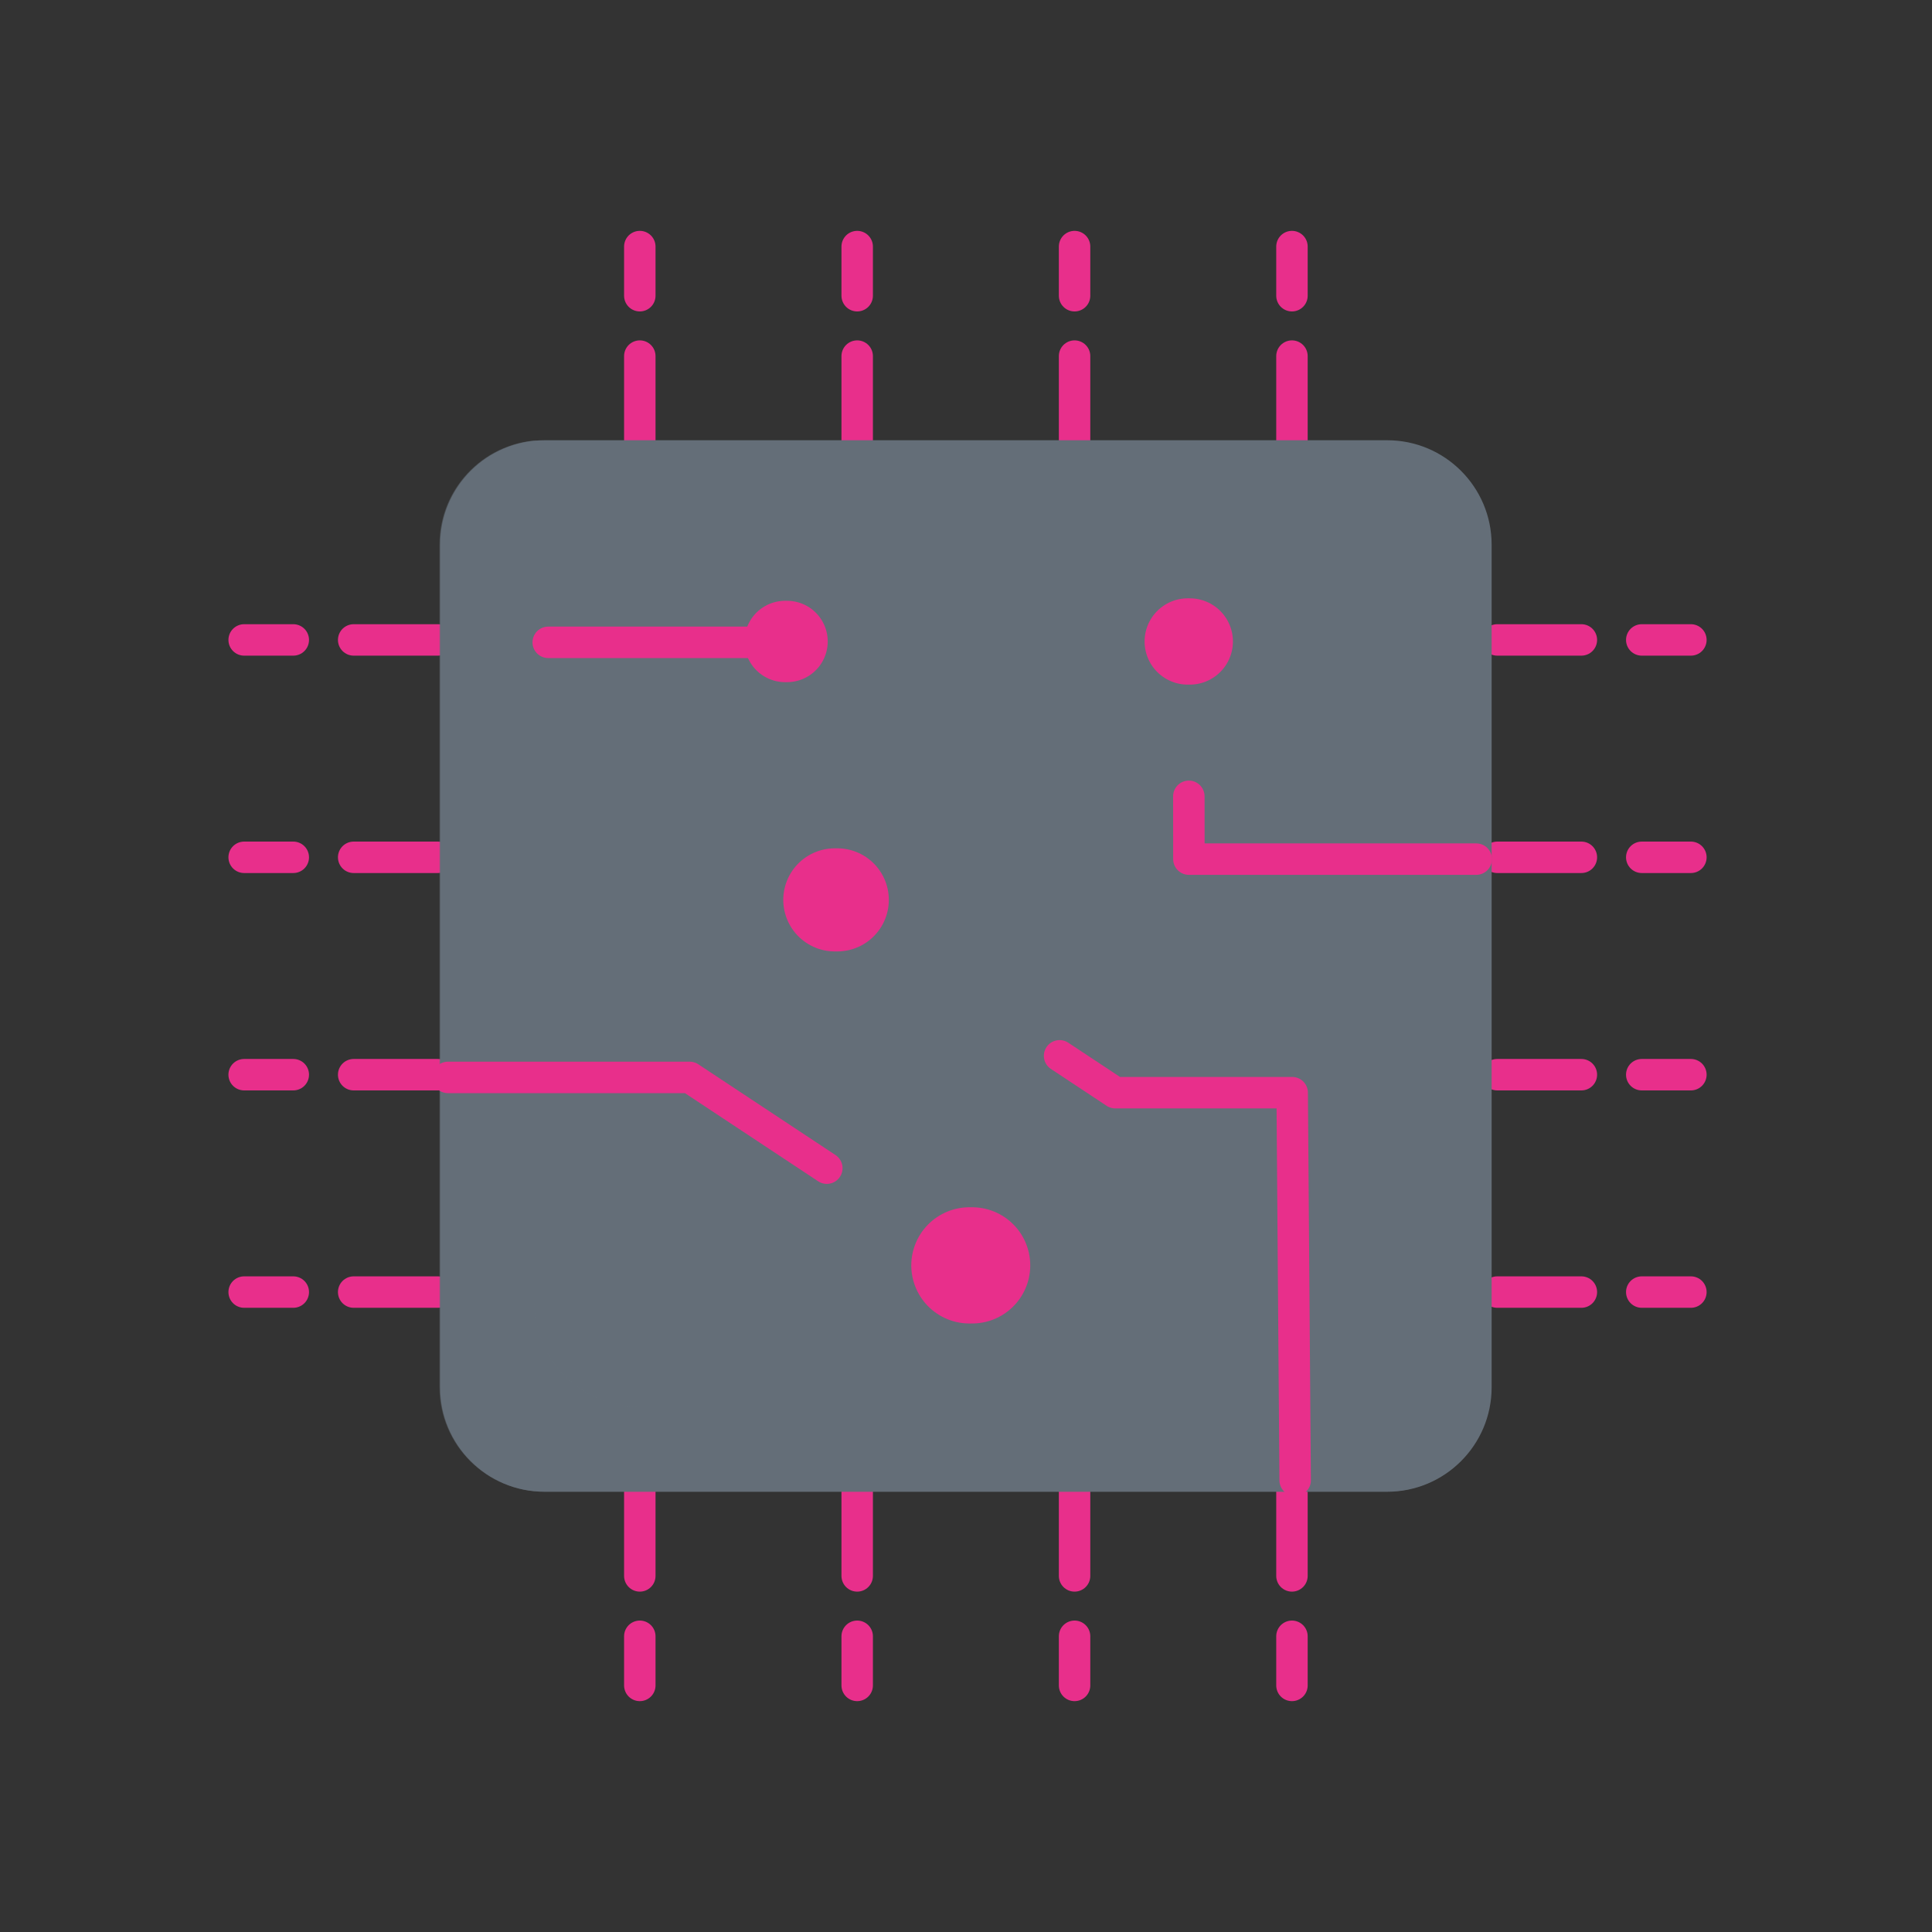 <svg xmlns="http://www.w3.org/2000/svg" xmlns:xlink="http://www.w3.org/1999/xlink" viewBox="0 0 430 430" width="430" height="430" preserveAspectRatio="xMidYMid meet" style="width: 100%; height: 100%; transform: translate3d(0px, 0px, 0px); content-visibility: visible;"><rect x="0" y="0" width="430" height="430" fill="#333333" stroke="none"/><defs><clipPath id="__lottie_element_2"><rect width="430" height="430" x="0" y="0"/></clipPath><clipPath id="__lottie_element_4"><path d="M0,0 L430,0 L430,430 L0,430z"/></clipPath></defs><g clip-path="url(#__lottie_element_2)"><g clip-path="url(#__lottie_element_4)" transform="matrix(1,0,0,1,0,0)" opacity="1" style="display: block;"><g transform="matrix(1,0,0,1,-35,-35)" opacity="1" style="display: block;"><g opacity="1" transform="matrix(1,0,0,1,0,0)"><g opacity="1" transform="matrix(1,0,0,1,0,0)"><path stroke-linecap="butt" stroke-linejoin="miter" fill-opacity="0" stroke-miterlimit="4" class="primary" stroke="rgb(255,255,255)" stroke-opacity="1" stroke-width="7" d="M0 0"/></g></g><g opacity="1" transform="matrix(1,0,0,1,0,0)"><g opacity="1" transform="matrix(1,0,0,1,0,0)"><path stroke-linecap="butt" stroke-linejoin="miter" fill-opacity="0" stroke-miterlimit="4" class="primary" stroke="rgb(255,255,255)" stroke-opacity="1" stroke-width="7" d="M0 0"/></g></g><g opacity="1" transform="matrix(1,0,0,1,0,0)"><g opacity="1" transform="matrix(1,0,0,1,0,0)"><path stroke-linecap="butt" stroke-linejoin="miter" fill-opacity="0" stroke-miterlimit="4" class="primary" stroke="rgb(255,255,255)" stroke-opacity="1" stroke-width="7" d="M0 0"/></g></g><g opacity="1" transform="matrix(1,0,0,1,0,0)"><g opacity="1" transform="matrix(1,0,0,1,0,0)"><path stroke-linecap="butt" stroke-linejoin="miter" fill-opacity="0" stroke-miterlimit="4" class="primary" stroke="rgb(255,255,255)" stroke-opacity="1" stroke-width="7" d="M0 0"/></g></g><g opacity="1" transform="matrix(1,0,0,1,0,0)"><g opacity="1" transform="matrix(1,0,0,1,0,0)"><path stroke-linecap="butt" stroke-linejoin="miter" fill-opacity="0" stroke-miterlimit="4" class="primary" stroke="rgb(255,255,255)" stroke-opacity="1" stroke-width="7" d="M0 0"/></g></g><g opacity="1" transform="matrix(1,0,0,1,0,0)"><g opacity="1" transform="matrix(1,0,0,1,0,0)"><path stroke-linecap="butt" stroke-linejoin="miter" fill-opacity="0" stroke-miterlimit="4" class="primary" stroke="rgb(255,255,255)" stroke-opacity="1" stroke-width="7" d="M0 0"/></g></g><g opacity="1" transform="matrix(1,0,0,1,110.893,225.809)"><path stroke-linecap="round" stroke-linejoin="round" fill-opacity="0" class="secondary" stroke="rgb(232,47,139)" stroke-opacity="1" stroke-width="7" d=" M163.271,159.935 C163.271,150.178 163.271,141.207 163.271,141.207 M163.271,184.31 C163.271,184.31 163.271,179.64 163.271,173.375 M66.507,159.935 C66.507,150.178 66.507,141.207 66.507,141.207 M66.507,184.31 C66.507,184.31 66.507,179.64 66.507,173.375 M211.654,-111.553 C211.654,-101.796 211.654,-92.825 211.654,-92.825 M211.654,-135.928 C211.654,-135.928 211.654,-131.258 211.654,-124.993 M163.271,-111.553 C163.271,-101.796 163.271,-92.825 163.271,-92.825 M163.271,-135.928 C163.271,-135.928 163.271,-131.258 163.271,-124.993 M66.507,-111.553 C66.507,-101.796 66.507,-92.825 66.507,-92.825 M66.507,-135.928 C66.507,-135.928 66.507,-131.258 66.507,-124.993 M114.889,-111.553 C114.889,-101.796 114.889,-92.825 114.889,-92.825 M114.889,-135.928 C114.889,-135.928 114.889,-131.258 114.889,-124.993 M211.654,159.935 C211.654,150.178 211.654,141.207 211.654,141.207 M211.654,184.31 C211.654,184.31 211.654,179.64 211.654,173.375 M114.889,159.935 C114.889,150.178 114.889,141.207 114.889,141.207 M114.889,184.31 C114.889,184.31 114.889,179.64 114.889,173.375 M276.069,96.764 C266.312,96.764 257.341,96.764 257.341,96.764 M300.444,96.764 C300.444,96.764 295.774,96.764 289.509,96.764 M276.069,48.382 C266.312,48.382 257.341,48.382 257.341,48.382 M300.444,48.382 C300.444,48.382 295.774,48.382 289.509,48.382 M276.069,-48.382 C266.312,-48.382 257.341,-48.382 257.341,-48.382 M300.444,-48.382 C300.444,-48.382 295.774,-48.382 289.509,-48.382 M276.069,0 C266.312,0 257.341,0 257.341,0 M300.444,0 C300.444,0 295.774,0 289.509,0 M2.823,96.764 C12.58,96.764 21.552,96.764 21.552,96.764 M-21.552,96.764 C-21.552,96.764 -16.882,96.764 -10.617,96.764 M2.823,48.382 C12.58,48.382 21.552,48.382 21.552,48.382 M-21.552,48.382 C-21.552,48.382 -16.882,48.382 -10.617,48.382 M2.823,-48.382 C12.58,-48.382 21.552,-48.382 21.552,-48.382 M-21.552,-48.382 C-21.552,-48.382 -16.882,-48.382 -10.617,-48.382 M2.823,0 C12.58,0 21.552,0 21.552,0 M-21.552,0 C-21.552,0 -16.882,0 -10.617,0"/></g></g><g transform="matrix(1,0,0,1,214.974,215)" opacity="1" style="display: block;"><g opacity="1" transform="matrix(1,0,0,1,0,0)"><g opacity="1" transform="matrix(1,0,0,1,0,0)"><path stroke-linecap="butt" stroke-linejoin="miter" fill-opacity="0" stroke-miterlimit="4" class="primary" stroke="rgb(255,255,255)" stroke-opacity="1" stroke-width="7" d="M0 0"/></g></g><g opacity="1" transform="matrix(1,0,0,1,0,0)"><g opacity="1" transform="matrix(1,0,0,1,0,0)"><path stroke-linecap="butt" stroke-linejoin="miter" fill-opacity="0" stroke-miterlimit="4" class="primary" stroke="rgb(255,255,255)" stroke-opacity="1" stroke-width="7" d="M0 0"/></g></g><g opacity="1" transform="matrix(1,0,0,1,0,0)"><g opacity="1" transform="matrix(1,0,0,1,0,0)"><path stroke-linecap="butt" stroke-linejoin="miter" fill-opacity="0" stroke-miterlimit="4" class="primary" stroke="rgb(255,255,255)" stroke-opacity="1" stroke-width="7" d="M0 0"/></g></g><g opacity="1" transform="matrix(1,0,0,1,0,0)"><g opacity="1" transform="matrix(1,0,0,1,0,0)"><path stroke-linecap="butt" stroke-linejoin="miter" fill-opacity="0" stroke-miterlimit="4" class="primary" stroke="rgb(255,255,255)" stroke-opacity="1" stroke-width="7" d="M0 0"/></g></g><g opacity="1" transform="matrix(1,0,0,1,0,0)"><g opacity="1" transform="matrix(1,0,0,1,0,0)"><path stroke-linecap="butt" stroke-linejoin="miter" fill-opacity="0" stroke-miterlimit="4" class="primary" stroke="rgb(255,255,255)" stroke-opacity="1" stroke-width="7" d="M0 0"/></g></g><g opacity="1" transform="matrix(1,0,0,1,0,0)"><g opacity="1" transform="matrix(1,0,0,1,0,0)"><path stroke-linecap="butt" stroke-linejoin="miter" fill-opacity="0" stroke-miterlimit="4" class="primary" stroke="rgb(255,255,255)" stroke-opacity="1" stroke-width="7" d="M0 0"/></g></g><g opacity="1" transform="matrix(1,0,0,1,0,0)"><path class="primary" fill="rgb(100,110,120)" fill-opacity="1" d=" M93.764,117.016 C93.764,117.016 -93.764,117.016 -93.764,117.016 C-106.606,117.016 -117.016,106.606 -117.016,93.764 C-117.016,93.764 -117.016,-93.764 -117.016,-93.764 C-117.016,-106.606 -106.606,-117.016 -93.764,-117.016 C-93.764,-117.016 93.764,-117.016 93.764,-117.016 C106.606,-117.016 117.016,-106.606 117.016,-93.764 C117.016,-93.764 117.016,93.764 117.016,93.764 C117.016,106.606 106.606,117.016 93.764,117.016z"/></g></g><g transform="matrix(1,0,0,1,214.634,215)" opacity="0.5" style="mix-blend-mode: multiply; display: block;"><g opacity="1" transform="matrix(1,0,0,1,0,0)"><g opacity="1" transform="matrix(1,0,0,1,0,0)"><path stroke-linecap="butt" stroke-linejoin="miter" fill-opacity="0" stroke-miterlimit="4" class="primary" stroke="rgb(255,255,255)" stroke-opacity="1" stroke-width="7" d="M0 0"/></g></g><g opacity="1" transform="matrix(1,0,0,1,0,0)"><g opacity="1" transform="matrix(1,0,0,1,0,0)"><path stroke-linecap="butt" stroke-linejoin="miter" fill-opacity="0" stroke-miterlimit="4" class="primary" stroke="rgb(255,255,255)" stroke-opacity="1" stroke-width="7" d="M0 0"/></g></g><g opacity="1" transform="matrix(1,0,0,1,0,0)"><g opacity="1" transform="matrix(1,0,0,1,0,0)"><path stroke-linecap="butt" stroke-linejoin="miter" fill-opacity="0" stroke-miterlimit="4" class="primary" stroke="rgb(255,255,255)" stroke-opacity="1" stroke-width="7" d="M0 0"/></g></g><g opacity="1" transform="matrix(1,0,0,1,0,0)"><g opacity="1" transform="matrix(1,0,0,1,0,0)"><path stroke-linecap="butt" stroke-linejoin="miter" fill-opacity="0" stroke-miterlimit="4" class="primary" stroke="rgb(255,255,255)" stroke-opacity="1" stroke-width="7" d="M0 0"/></g></g><g opacity="1" transform="matrix(1,0,0,1,0,0)"><g opacity="1" transform="matrix(1,0,0,1,0,0)"><path stroke-linecap="butt" stroke-linejoin="miter" fill-opacity="0" stroke-miterlimit="4" class="primary" stroke="rgb(255,255,255)" stroke-opacity="1" stroke-width="7" d="M0 0"/></g></g><g opacity="1" transform="matrix(1,0,0,1,0,0)"><g opacity="1" transform="matrix(1,0,0,1,0,0)"><path stroke-linecap="butt" stroke-linejoin="miter" fill-opacity="0" stroke-miterlimit="4" class="primary" stroke="rgb(255,255,255)" stroke-opacity="1" stroke-width="7" d="M0 0"/></g></g><g opacity="1" transform="matrix(1,0,0,1,0,0)" style="mix-blend-mode: multiply;"><path class="primary" fill="rgb(100,110,120)" fill-opacity="1" d=" M116.815,97.995 C114.815,108.795 105.345,116.985 93.965,116.985 C93.965,116.985 -93.565,116.985 -93.565,116.985 C-106.405,116.985 -116.815,106.565 -116.815,93.725 C-116.815,93.725 -116.815,-93.795 -116.815,-93.795 C-116.815,-106.055 -107.335,-116.095 -95.315,-116.985 C-95.585,-115.605 -95.715,-114.175 -95.715,-112.715 C-95.715,-112.715 -95.715,74.815 -95.715,74.815 C-95.715,87.655 -85.305,98.065 -72.465,98.065 C-72.465,98.065 115.065,98.065 115.065,98.065 C115.655,98.065 116.235,98.045 116.815,97.995z"/></g></g><g transform="matrix(1,0,0,1,236.64,266.771)" opacity="1" style="display: block;"><g opacity="1" transform="matrix(1,0,0,1,0,0)"><g opacity="1" transform="matrix(1,0,0,1,0,0)"><path stroke-linecap="butt" stroke-linejoin="miter" fill-opacity="0" stroke-miterlimit="4" class="primary" stroke="rgb(255,255,255)" stroke-opacity="1" stroke-width="7" d="M0 0"/></g></g><g opacity="1" transform="matrix(1,0,0,1,0,0)"><g opacity="1" transform="matrix(1,0,0,1,0,0)"><path stroke-linecap="butt" stroke-linejoin="miter" fill-opacity="0" stroke-miterlimit="4" class="primary" stroke="rgb(255,255,255)" stroke-opacity="1" stroke-width="7" d="M0 0"/></g></g><g opacity="1" transform="matrix(1,0,0,1,0,0)"><g opacity="1" transform="matrix(1,0,0,1,0,0)"><path stroke-linecap="butt" stroke-linejoin="miter" fill-opacity="0" stroke-miterlimit="4" class="primary" stroke="rgb(255,255,255)" stroke-opacity="1" stroke-width="7" d="M0 0"/></g></g><g opacity="1" transform="matrix(1,0,0,1,0,0)"><g opacity="1" transform="matrix(1,0,0,1,0,0)"><path stroke-linecap="butt" stroke-linejoin="miter" fill-opacity="0" stroke-miterlimit="4" class="primary" stroke="rgb(255,255,255)" stroke-opacity="1" stroke-width="7" d="M0 0"/></g></g><g opacity="1" transform="matrix(1,0,0,1,0,0)"><g opacity="1" transform="matrix(1,0,0,1,0,0)"><path stroke-linecap="butt" stroke-linejoin="miter" fill-opacity="0" stroke-miterlimit="4" class="primary" stroke="rgb(255,255,255)" stroke-opacity="1" stroke-width="7" d="M0 0"/></g></g><g opacity="1" transform="matrix(1,0,0,1,0,0)"><g opacity="1" transform="matrix(1,0,0,1,0,0)"><path stroke-linecap="butt" stroke-linejoin="miter" fill-opacity="0" stroke-miterlimit="4" class="primary" stroke="rgb(255,255,255)" stroke-opacity="1" stroke-width="7" d="M0 0"/></g></g><g opacity="1" transform="matrix(1,0,0,1,0,0)"><path stroke-linecap="round" stroke-linejoin="round" fill-opacity="0" class="secondary" stroke="rgb(232,47,139)" stroke-opacity="1" stroke-width="7" d=" M51.619,62.699 C51.505,47.782 50.958,-23.576 50.958,-23.576 C50.958,-23.576 11.587,-23.576 11.587,-23.576 C11.587,-23.576 6.489,-26.949 -0.812,-31.78"/></g></g><g transform="matrix(1,0,0,1,157.339,260.713)" opacity="1" style="display: block;"><g opacity="1" transform="matrix(1,0,0,1,0,0)"><g opacity="1" transform="matrix(1,0,0,1,0,0)"><path stroke-linecap="butt" stroke-linejoin="miter" fill-opacity="0" stroke-miterlimit="4" class="primary" stroke="rgb(255,255,255)" stroke-opacity="1" stroke-width="7" d="M0 0"/></g></g><g opacity="1" transform="matrix(1,0,0,1,0,0)"><g opacity="1" transform="matrix(1,0,0,1,0,0)"><path stroke-linecap="butt" stroke-linejoin="miter" fill-opacity="0" stroke-miterlimit="4" class="primary" stroke="rgb(255,255,255)" stroke-opacity="1" stroke-width="7" d="M0 0"/></g></g><g opacity="1" transform="matrix(1,0,0,1,0,0)"><g opacity="1" transform="matrix(1,0,0,1,0,0)"><path stroke-linecap="butt" stroke-linejoin="miter" fill-opacity="0" stroke-miterlimit="4" class="primary" stroke="rgb(255,255,255)" stroke-opacity="1" stroke-width="7" d="M0 0"/></g></g><g opacity="1" transform="matrix(1,0,0,1,0,0)"><g opacity="1" transform="matrix(1,0,0,1,0,0)"><path stroke-linecap="butt" stroke-linejoin="miter" fill-opacity="0" stroke-miterlimit="4" class="primary" stroke="rgb(255,255,255)" stroke-opacity="1" stroke-width="7" d="M0 0"/></g></g><g opacity="1" transform="matrix(1,0,0,1,0,0)"><g opacity="1" transform="matrix(1,0,0,1,0,0)"><path stroke-linecap="butt" stroke-linejoin="miter" fill-opacity="0" stroke-miterlimit="4" class="primary" stroke="rgb(255,255,255)" stroke-opacity="1" stroke-width="7" d="M0 0"/></g></g><g opacity="1" transform="matrix(1,0,0,1,0,0)"><path stroke-linecap="round" stroke-linejoin="round" fill-opacity="0" class="secondary" stroke="rgb(232,47,139)" stroke-opacity="1" stroke-width="7" d=" M171.225,-69.5 C161.443,-69.5 107.271,-69.5 107.271,-69.5 C107.271,-69.5 107.265,-75.62 107.258,-83.48 M16.155,-117.75 C10.746,-117.75 -15.634,-117.75 -35.322,-117.75 M-57.635,-20.918 C-48.211,-20.918 -3.846,-20.918 -3.846,-20.918 C-3.846,-20.918 11.246,-10.932 26.683,-0.718"/></g></g><g transform="matrix(1.067,0,0,1.067,264.578,142.771)" opacity="1" style="display: block;"><g opacity="1" transform="matrix(1,0,0,1,0,0)"><g opacity="1" transform="matrix(1,0,0,1,0,0)"><path stroke-linecap="butt" stroke-linejoin="miter" fill-opacity="0" stroke-miterlimit="4" class="primary" stroke="rgb(255,255,255)" stroke-opacity="1" stroke-width="18" d="M0 0"/></g></g><g opacity="1" transform="matrix(1,0,0,1,0,0)"><g opacity="1" transform="matrix(1,0,0,1,0,0)"><path stroke-linecap="butt" stroke-linejoin="miter" fill-opacity="0" stroke-miterlimit="4" class="primary" stroke="rgb(255,255,255)" stroke-opacity="1" stroke-width="18" d="M0 0"/></g></g><g opacity="1" transform="matrix(1,0,0,1,0,0)"><g opacity="1" transform="matrix(1,0,0,1,0,0)"><path stroke-linecap="butt" stroke-linejoin="miter" fill-opacity="0" stroke-miterlimit="4" class="primary" stroke="rgb(255,255,255)" stroke-opacity="1" stroke-width="18" d="M0 0"/></g></g><g opacity="1" transform="matrix(1,0,0,1,0,0)"><g opacity="1" transform="matrix(1,0,0,1,0,0)"><path stroke-linecap="butt" stroke-linejoin="miter" fill-opacity="0" stroke-miterlimit="4" class="primary" stroke="rgb(255,255,255)" stroke-opacity="1" stroke-width="18" d="M0 0"/></g></g><g opacity="1" transform="matrix(1,0,0,1,0,0)"><g opacity="1" transform="matrix(1,0,0,1,0,0)"><path stroke-linecap="butt" stroke-linejoin="miter" fill-opacity="0" stroke-miterlimit="4" class="primary" stroke="rgb(255,255,255)" stroke-opacity="1" stroke-width="18" d="M0 0"/></g></g><g opacity="1" transform="matrix(1,0,0,1,0,0)"><path stroke-linecap="round" stroke-linejoin="round" fill-opacity="0" class="secondary" stroke="rgb(232,47,139)" stroke-opacity="1" stroke-width="18" d=" M-0.213,0 C-0.071,0 0.071,0 0.213,0"/></g></g><g transform="matrix(1.275,0,0,1.275,186.077,200.282)" opacity="1" style="display: block;"><g opacity="1" transform="matrix(1,0,0,1,0,0)"><g opacity="1" transform="matrix(1,0,0,1,0,0)"><path stroke-linecap="butt" stroke-linejoin="miter" fill-opacity="0" stroke-miterlimit="4" class="primary" stroke="rgb(255,255,255)" stroke-opacity="1" stroke-width="18" d="M0 0"/></g></g><g opacity="1" transform="matrix(1,0,0,1,0,0)"><g opacity="1" transform="matrix(1,0,0,1,0,0)"><path stroke-linecap="butt" stroke-linejoin="miter" fill-opacity="0" stroke-miterlimit="4" class="primary" stroke="rgb(255,255,255)" stroke-opacity="1" stroke-width="18" d="M0 0"/></g></g><g opacity="1" transform="matrix(1,0,0,1,0,0)"><g opacity="1" transform="matrix(1,0,0,1,0,0)"><path stroke-linecap="butt" stroke-linejoin="miter" fill-opacity="0" stroke-miterlimit="4" class="primary" stroke="rgb(255,255,255)" stroke-opacity="1" stroke-width="18" d="M0 0"/></g></g><g opacity="1" transform="matrix(1,0,0,1,0,0)"><g opacity="1" transform="matrix(1,0,0,1,0,0)"><path stroke-linecap="butt" stroke-linejoin="miter" fill-opacity="0" stroke-miterlimit="4" class="primary" stroke="rgb(255,255,255)" stroke-opacity="1" stroke-width="18" d="M0 0"/></g></g><g opacity="1" transform="matrix(1,0,0,1,0,0)"><g opacity="1" transform="matrix(1,0,0,1,0,0)"><path stroke-linecap="butt" stroke-linejoin="miter" fill-opacity="0" stroke-miterlimit="4" class="primary" stroke="rgb(255,255,255)" stroke-opacity="1" stroke-width="18" d="M0 0"/></g></g><g opacity="1" transform="matrix(1,0,0,1,0,0)"><path stroke-linecap="round" stroke-linejoin="round" fill-opacity="0" class="secondary" stroke="rgb(232,47,139)" stroke-opacity="1" stroke-width="18" d=" M-0.213,0 C-0.071,0 0.071,0 0.213,0"/></g></g><g transform="matrix(1.437,0,0,1.437,216.06,281.631)" opacity="1" style="display: block;"><g opacity="1" transform="matrix(1,0,0,1,0,0)"><g opacity="1" transform="matrix(1,0,0,1,0,0)"><path stroke-linecap="butt" stroke-linejoin="miter" fill-opacity="0" stroke-miterlimit="4" class="primary" stroke="rgb(255,255,255)" stroke-opacity="1" stroke-width="18" d="M0 0"/></g></g><g opacity="1" transform="matrix(1,0,0,1,0,0)"><g opacity="1" transform="matrix(1,0,0,1,0,0)"><path stroke-linecap="butt" stroke-linejoin="miter" fill-opacity="0" stroke-miterlimit="4" class="primary" stroke="rgb(255,255,255)" stroke-opacity="1" stroke-width="18" d="M0 0"/></g></g><g opacity="1" transform="matrix(1,0,0,1,0,0)"><g opacity="1" transform="matrix(1,0,0,1,0,0)"><path stroke-linecap="butt" stroke-linejoin="miter" fill-opacity="0" stroke-miterlimit="4" class="primary" stroke="rgb(255,255,255)" stroke-opacity="1" stroke-width="18" d="M0 0"/></g></g><g opacity="1" transform="matrix(1,0,0,1,0,0)"><g opacity="1" transform="matrix(1,0,0,1,0,0)"><path stroke-linecap="butt" stroke-linejoin="miter" fill-opacity="0" stroke-miterlimit="4" class="primary" stroke="rgb(255,255,255)" stroke-opacity="1" stroke-width="18" d="M0 0"/></g></g><g opacity="1" transform="matrix(1,0,0,1,0,0)"><g opacity="1" transform="matrix(1,0,0,1,0,0)"><path stroke-linecap="butt" stroke-linejoin="miter" fill-opacity="0" stroke-miterlimit="4" class="primary" stroke="rgb(255,255,255)" stroke-opacity="1" stroke-width="18" d="M0 0"/></g></g><g opacity="1" transform="matrix(1,0,0,1,0,0)"><path stroke-linecap="round" stroke-linejoin="round" fill-opacity="0" class="secondary" stroke="rgb(232,47,139)" stroke-opacity="1" stroke-width="18" d=" M-0.213,0 C-0.071,0 0.071,0 0.213,0"/></g></g><g transform="matrix(1.006,0,0,1.006,174.957,142.771)" opacity="1" style="display: block;"><g opacity="1" transform="matrix(1,0,0,1,0,0)"><g opacity="1" transform="matrix(1,0,0,1,0,0)"><path stroke-linecap="butt" stroke-linejoin="miter" fill-opacity="0" stroke-miterlimit="4" class="primary" stroke="rgb(255,255,255)" stroke-opacity="1" stroke-width="18" d="M0 0"/></g></g><g opacity="1" transform="matrix(1,0,0,1,0,0)"><g opacity="1" transform="matrix(1,0,0,1,0,0)"><path stroke-linecap="butt" stroke-linejoin="miter" fill-opacity="0" stroke-miterlimit="4" class="primary" stroke="rgb(255,255,255)" stroke-opacity="1" stroke-width="18" d="M0 0"/></g></g><g opacity="1" transform="matrix(1,0,0,1,0,0)"><g opacity="1" transform="matrix(1,0,0,1,0,0)"><path stroke-linecap="butt" stroke-linejoin="miter" fill-opacity="0" stroke-miterlimit="4" class="primary" stroke="rgb(255,255,255)" stroke-opacity="1" stroke-width="18" d="M0 0"/></g></g><g opacity="1" transform="matrix(1,0,0,1,0,0)"><g opacity="1" transform="matrix(1,0,0,1,0,0)"><path stroke-linecap="butt" stroke-linejoin="miter" fill-opacity="0" stroke-miterlimit="4" class="primary" stroke="rgb(255,255,255)" stroke-opacity="1" stroke-width="18" d="M0 0"/></g></g><g opacity="1" transform="matrix(1,0,0,1,0,0)"><g opacity="1" transform="matrix(1,0,0,1,0,0)"><path stroke-linecap="butt" stroke-linejoin="miter" fill-opacity="0" stroke-miterlimit="4" class="primary" stroke="rgb(255,255,255)" stroke-opacity="1" stroke-width="18" d="M0 0"/></g></g><g opacity="1" transform="matrix(1,0,0,1,0,0)"><path stroke-linecap="round" stroke-linejoin="round" fill-opacity="0" class="secondary" stroke="rgb(232,47,139)" stroke-opacity="1" stroke-width="18" d=" M-0.213,0 C-0.071,0 0.071,0 0.213,0"/></g></g></g></g></svg>